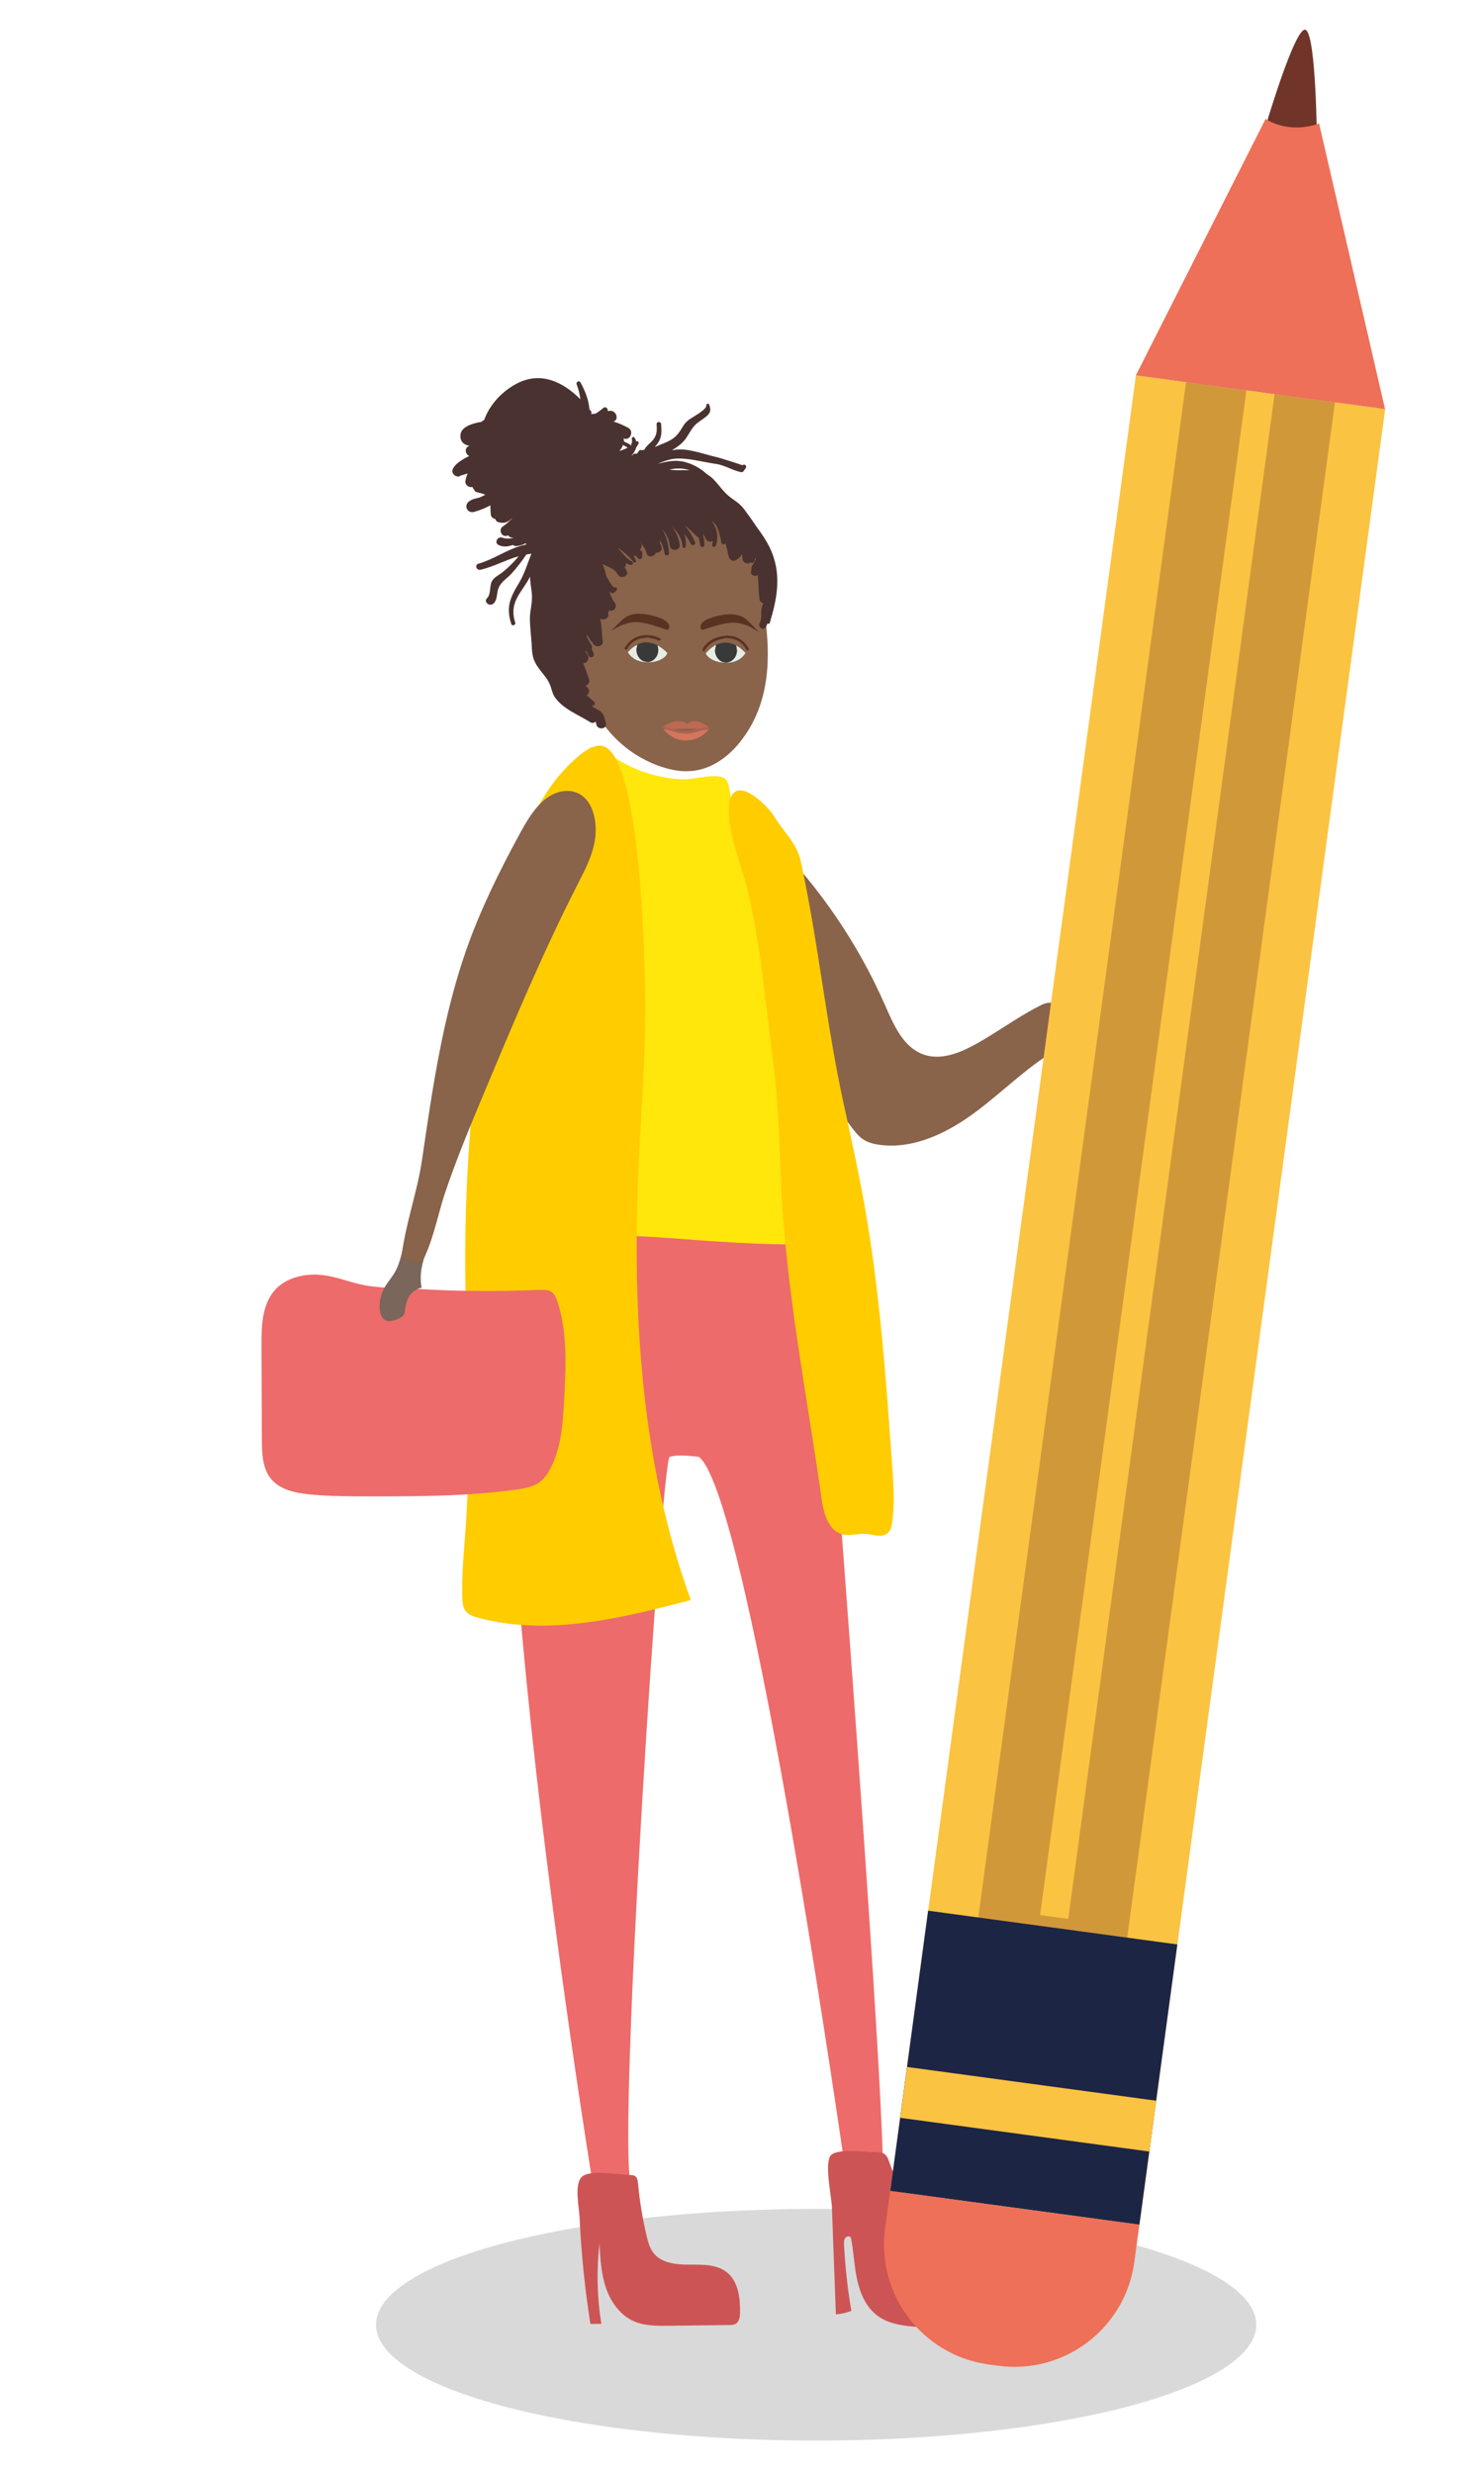<?xml version="1.0" encoding="UTF-8"?><svg id="Calque_1" xmlns="http://www.w3.org/2000/svg" viewBox="0 0 194.83 324.63"><defs><style>.cls-1{fill:none;opacity:.3;stroke:#703428;stroke-miterlimit:10;stroke-width:8px;}.cls-2{fill:#ed6b6a;}.cls-3{fill:#e7ece5;}.cls-4{fill:#ffe60b;}.cls-5{fill:#fc0;}.cls-6{fill:#fbc342;}.cls-7{fill:#ee7059;}.cls-8{fill:#bd6954;}.cls-9{fill:#b06252;}.cls-10{fill:#cd5454;}.cls-11{fill:#d4765e;}.cls-12{fill:#1d2545;}.cls-13{fill:#703428;}.cls-14{fill:#89634a;}.cls-15{fill:#5b3122;}.cls-16{fill:#383a39;}.cls-17{fill:#4a3230;}.cls-18{fill:#7a665b;}.cls-19{opacity:.15;}</style></defs><ellipse class="cls-19" cx="107.15" cy="305.08" rx="57.78" ry="15.2"/><g><g><path class="cls-14" d="m129.32,136.32c-2.5,1.5-5.46,3.05-8.19,2.02-2.57-.98-3.79-3.83-4.9-6.35-3.56-8.13-8.65-15.6-14.91-21.89-.53-.53-1.15-1.09-1.9-1.1-.98,0-1.67.91-2.2,1.73-1.03,1.58-2.09,3.29-2.08,5.17,0,1.42.61,2.76,1.21,4.04,1.43,3.07,2.85,6.14,4.28,9.22,1.52,3.28,3.05,6.58,4.9,9.69,1.85,3.12,4.02,6.04,6.18,8.95.5.67,1.01,1.35,1.72,1.79.62.38,1.35.55,2.07.65,4.6.6,9.11-1.68,12.81-4.48,3.71-2.8,7-6.19,11.09-8.4.41-.22.84-.45,1.08-.84.27-.45.22-1.01.11-1.52-.47-2.08-1.69-4.2-3.87-3.12-2.54,1.26-4.95,2.97-7.38,4.43Z"/><path class="cls-4" d="m105.76,158.72c.18.95,2.05,4.51,1.72,5.42-.42,1.17-3.26-.69-4.36-.1-2.08,1.11-4.2,2.18-6.41,2.99-4.34,1.59-8.98,2.18-13.6,2.35-3.44.13-7.03,0-10.09-1.58-.77-.4-1.52-.9-1.97-1.64-.44-.73-3.71,8.6-3.81,7.76-.52-4.37,5.38-20.79,4.87-25.16-.09-.72-.17-1.47.03-2.17.4-1.43,1.81-2.29,3.15-2.92,5.73-2.7,8.89-1.82,15.23-1.91,4.22-.06,6.39-4,9.93-1.48,2.38,1.69,1.99,2.88,2,5.62,0,2.84,2.77,10.04,3.3,12.82Z"/><path class="cls-2" d="m107.74,165.16s8.13,102.88,8.2,120.38l-4.82.24s-12.66-89.34-19.36-94.59c0,0-2.77-.4-3.84,0-1.07.4-6.89,88.98-5.1,95.47h-4.99s-19.23-117.75-6.72-124.43c0,0,6.08-.62,18.76.39,21.27,1.69,16.63-.72,17.86,2.54Z"/><path class="cls-14" d="m99.57,75.28c-1.01-6.59-7.58-11.05-14.67-9.96-7.09,1.09-12.01,7.32-10.99,13.91.17,1.1.51,2.13.96,3.1.05.26.1.52.14.8.33,2.38.81,4.76,1.63,7.03,1.61,4.42,4.62,8.3,9.49,10.21,1.62.64,3.43,1.03,5.21.74,2.39-.39,4.4-1.95,5.82-3.74,4.71-5.89,4.02-13.54,2.53-20.63-.01-.49-.04-.98-.12-1.47Z"/><path class="cls-17" d="m60.33,62.45c.36-.09.71-.2,1.06-.32-.12.29-.22.6-.28.95-.1.6.47.93.93.83.03.14.11.27.24.38.01.11.07.21.19.25.27.09.53.15.79.22.19.06.35.11.46.15-.25.15-.51.28-.78.39-.5.11-1.01.21-1.41.54-.67.56-.14,1.57.7,1.34.77-.21,1.49-.51,2.15-.86,0,.4.02.78.05,1.15.03.39.3.59.59.63.05.19.18.36.42.43.87.24,1.33-.08,1.78-.53.01,0,.02,0,.03,0-.34.38-.74.74-1.25,1.1-.63.44-.1,1.48.62,1.19.03-.01.06-.03.1-.04.13.21.37.34.66.29-.03.02-.06.05-.09.08-.48.08-.93.08-1.33-.06-.65-.23-1.13.69-.47.98.65.29,1.23.18,1.85-.02.11.09.25.15.43.14.5-.04.9-.17,1.24-.37.03.05.06.11.09.16-.22.05-.44.1-.67.16-1.94.55-3.67,1.82-5.63,2.37-.53.15-.23.92.29.79,1.32-.32,2.53-.88,3.79-1.37.43-.17.83-.3,1.22-.4-.7.83-1.46,1.59-2.25,2.19-.46.34-1,.58-1.28,1.11-.32.61-.1,1.7-.62,2.19-.52.48.33,1.19.84.71.5-.46.41-1.19.59-1.81.29-1.02,1.12-1.39,1.79-2.13.71-.79,1.35-1.62,1.93-2.49.22-.04.44-.07.66-.11,0,0,0,.01,0,.02-.54,1.34-.89,2.62-1.65,3.87-1.16,1.91-1.69,3.14-.99,5.33.11.34.63.15.52-.19-.88-2.75.91-3.93,1.96-6.03-.02.89.21,1.66.24,2.55.04.96-.26,1.94-.27,2.91,0,1.3.21,2.65.26,3.96.05,1.23.35,1.92,1.09,2.87.58.75.91,1.07,1.28,1.9.21.47.29,1.09.58,1.54,1.01,1.6,3.16,2.41,4.71,3.38.28.18.54.1.71-.08.03.13.06.25.08.35.14.8,1.42.68,1.26-.1-.13-.6-.25-1.32-.82-1.67-.38-.23-.72-.33-1.03-.66.05,0,.11,0,.16-.01.24-.02.34-.33.16-.49-.34-.29-.65-.58-.96-.87.3-.25.42-.71.05-1.05-.08-.07-.16-.13-.24-.19.34-.08.6-.48.48-.85-.13-.36-.25-.72-.38-1.07,0-.06-.02-.13-.06-.19,0,0,0,0-.01-.01-.1-.28-.2-.56-.31-.84.12-.01.25-.05.35-.12.06-.03.11-.08.14-.14.18-.21.26-.52.08-.83-.12-.2-.26-.41-.39-.61.02.02.03.04.05.05.07.06.14.1.21.12.08.17.16.34.25.52.19.41.83.19.67-.24-.08-.22-.17-.44-.25-.65.06-.16.06-.33-.05-.5-.17-.28-.33-.55-.48-.83-.07-.19-.15-.37-.22-.56.25.24.47.5.6.83.05.12.14.15.22.16.17.84,1.51.72,1.37-.15-.15-.95-.09-2.02-.36-2.95.53.44,1.37-.14,1.04-.72.07-.08.13-.19.15-.3.47.16,1.05-.23.85-.82,0-.02-.01-.03-.02-.05-.03-.09-.08-.17-.14-.23-.31-.45-.51-.92-.65-1.4.09.06.17.13.28.19.08.05.21.04.29-.02.11-.09.23-.19.35-.28.2-.16.04-.55-.22-.42-.17.09-.64-.65-1.1-1.46-.11-.55-.26-1.1-.51-1.64.69.42,1.61.59,1.98,1.35.36.73,1.56.3,1.2-.44-.08-.16-.17-.29-.26-.43.14-.16.2-.38.13-.61.22.15.45.27.73.27.24,0,.3-.37.09-.46-.64-.26-1.34-1.2-1.91-1.86.76.57,1.51,1.16,2.12,1.94.13.16.42.03.33-.17-.1-.25-.23-.48-.36-.7.03.01.05.03.07.04.12.05.24.05.35.04.04.06.08.12.1.19.1.3.61.28.64-.05.01-.13.03-.27.04-.4.02-.17-.05-.4-.23-.46-.01,0-.04-.02-.05-.02,0-.03,0-.05,0-.07,0-.03-.02-.05-.03-.08.2-.18.31-.48.1-.76-.05-.07-.11-.13-.16-.19.43.42.77.91.93,1.51.16.61,1.13.44,1.17-.11.45.09.98-.28.76-.83-.06-.14-.12-.25-.18-.39,0-.14,0-.29-.01-.42.29.49.5,1.06.61,1.75.06.37.6.33.58-.05-.05-1.04-.3-2.16-.86-3.07.5.52.86,1.18.96,2.07.09.84,1.42.73,1.31-.11-.13-.92-.5-1.7-1.03-2.37.8.75,1.36,1.61,1.39,2.63,0,.23.38.25.41.02.08-.64,0-1.21-.2-1.73.33.41.64.85.89,1.34.16.33.69.16.55-.2-.31-.77-.78-1.52-1.34-2.2.56.4,1.05.95,1.58,1.44.07.06.14.08.2.08.11.32.2.67.24,1.07.03.35.54.3.54-.04,0-.57-.08-1.05-.21-1.48.15.21.28.41.36.63.16.43.64.5.96.33,0,.16-.03.33-.07.51-.07.31.39.38.48.09.4-1.35.08-2.41-.61-3.29.25.21.48.43.67.66.31.65.52,1.39.65,2.23.05.31.43.32.54.09.16.52.29,1.08.42,1.7.08.37.45.77.88.56.4-.2.69-.48.87-.82.03.21.06.41.08.63.04.52.69.77,1.07.44.12.11.32.13.42-.06.1-.19.16-.37.23-.56-.03.17-.07.34-.13.51-.11.25-.31.46-.39.72-.05.18-.04.38-.08.56-.14.54.54.77.88.48.09,1.05.1,2.12.22,3.16.03.31.24.5.47.56-.05.16-.09.31-.14.47-.22.75.07,1.47-.33,2.18,0,0,0,0,0,0-.01.03-.03.05-.04.08,0,.01,0,.03,0,.04-.08.44.57.83.84.4.11-.17.19-.34.25-.51.09.08.25.07.3-.08.96-3.19,1.51-6.11.29-9.21-.47-1.19-1.23-2.33-2-3.37-.54-.81-1.15-1.66-1.66-2.34-.64-.84-1.2-1.06-2.03-1.74-1.06-.86-1.65-2.16-2.85-2.85-.81-.74-1.72-1.29-2.89-1.6-1.23-.33-2.39-.08-3.56.24.64-.3,1.31-.54,2.04-.65,1.68-.23,3.72.4,5.49.64,1.3.18,2.23.87,3.4,1.1.11.02.24-.02.31-.11l.3-.41c.22-.3-.18-.64-.44-.37.06-.06-3.27-1.06-3.13-1.02-1.38-.31-2.78-.81-4.16-1.01-.69-.1-1.34-.07-1.96.05.74-.44,1.43-.94,1.92-1.67.39-.59.66-1.18,1.17-1.69.4-.39.94-.68,1.33-1,.62-.51.76-.79.48-1.63-.07-.21-.39-.13-.37.08.05.62-1.9,1.58-2.32,1.92-.52.42-.66.68-1,1.24-.92,1.54-1.99,1.66-3.46,2.33.3-.36.59-.71.74-1.19.19-.59.15-1.23.09-1.84-.04-.38-.62-.33-.59.05.06.72.05,1.39-.43,2-.27.34-.64.6-.92.94-.1.12-.19.26-.27.4-.11.02-.22.03-.33.05-.15-.07-.35,0-.42.15l-.24.34c-.19-.12-.51,0-.58.2-.03,0-.06,0-.09,0,.29-.33.5-.67.59-1.02.12-.17.23-.35.33-.56.08-.19-.16-.37-.3-.24-.04-.17-.12-.34-.23-.51-.14-.21-.42-.02-.36.19.07.28,0,.57-.15.87-.01-.07-.05-.14-.12-.18-.25-.15-.51-.26-.76-.38,0-.14-.02-.28-.06-.42.83.41,1.45-.92.61-1.38-.7-.38-1.33-.65-1.92-.81.82-.31.3-1.61-.61-1.4-.05.01-.1.02-.15.03.07-.33-.28-.69-.59-.42-.31.27-.64.51-.98.73-.21.03-.42.05-.63.08.08-.11.11-.24.02-.36-.07-.1-.15-.19-.23-.28-.08-1.1-.47-2.26-1.18-3.54-.16-.29-.61-.03-.5.26.27.7.41,1.34.5,1.97-2.26-2.26-5.22-3.77-8.47-2-1.92,1.04-3.46,2.75-4.17,4.72-.05.02-.1.04-.14.07-.08.04-.14.1-.18.16-1.38.23-2.8.72-2.8,1.84,0,.85.53,1.21,1.22,1.32-.02,0-.04,0-.06.01-.69.23-.52,1.11.01,1.32-.98.46-1.87,1.08-2.14,1.65-.31.63.33,1.18.93,1.02Zm27.57-.82c.89-.23,1.8-.19,2.66.07-.59-.01-1.19.01-1.73,0-.31,0-.62-.03-.93-.06Zm-6.59-2.45c.09-.11.19-.22.26-.34.1-.15.16-.3.21-.45.21.1.41.22.61.35.01,0,.02,0,.03,0-.34.18-.71.33-1.12.44Z"/><path class="cls-4" d="m82.56,100.48c-1.68-.83-3.24-1.94-5.05-2.41-.09,1.61,1.15,2.97,1.53,4.53.35,1.45-.08,2.96-.54,4.38-1.27,3.89-2.88,7.67-4.95,11.19-1.88,3.2-4.13,6.18-5.72,9.53-2.97,6.28-.56,15.78-.95,22.72,2.89,1.09,6.35-.3,9.42,0,2.88.28,2.46-.06,5.35-.26,5.84-.41,6.43.33,12.27-.08,3.11-.22,6.24-.44,9.24-1.27.33-.09.68-.21.88-.48.25-.33.2-.8.14-1.21-1.26-8.87,2.74-18.88,1.49-27.74-.18-1.28-.38-2.61-1.09-3.69-.72-1.09-1.89-1.79-2.93-2.59-1.66-1.27-3.05-2.86-4.12-4.65-.55-.91-1-1.88-1.37-2.88-.3-.82-.33-2.59-.81-3.22-.85-1.1-4.23,0-5.82-.08-2.41-.11-4.8-.71-6.97-1.79Z"/><path class="cls-10" d="m82.62,285.43c.29,0,.6,0,.82.19.25.21.29.57.32.89.22,2.32.59,4.63,1.13,6.9.19.79.4,1.59.89,2.23,1.05,1.36,3,1.56,4.72,1.55,1.72,0,3.61-.06,4.95,1.02,1.47,1.19,1.73,3.32,1.71,5.21,0,.56-.08,1.22-.55,1.52-.27.17-.6.17-.91.18-2.67.03-5.34.06-8,.09-1.53.02-3.11.02-4.5-.6-1.79-.79-3.02-2.53-3.65-4.38-.63-1.85-.74-3.83-.85-5.78-.4,3.49-.32,7.04.25,10.51-.48,0-.96,0-1.44.01-.73-4.64-1.21-9.32-1.42-14.01-.06-1.28-.77-4.46.38-5.36,1.12-.88,4.78-.2,6.17-.19Z"/><path class="cls-10" d="m114.97,282.44c.4,0,.82,0,1.15.23.35.24.5.68.64,1.08,1.77,5.17,5.37,9.7,10,12.6.49.31,1.01.61,1.36,1.06.54.69.64,1.61.72,2.48.14,1.57.19,3.4-.99,4.45-.72.64-1.73.82-2.69.92-1.82.19-3.66.21-5.48.04-1.57-.15-3.19-.45-4.46-1.39-1.5-1.1-2.3-2.93-2.69-4.75-.4-1.82-.45-3.7-.82-5.52-.16-.25-.58-.17-.75.07-.17.24-.16.56-.15.86.15,2.91.47,5.82.96,8.69-.65.25-1.34.4-2.03.46-.17-4.67-.35-9.34-.52-14.01-.05-1.45-.95-5.53-.24-6.74.66-1.12,4.63-.53,5.99-.54Z"/><path class="cls-5" d="m84.7,133.85c-.08,6.5-.59,12.99-.87,19.48-.84,19.13.33,38.66,6.87,56.65-9.15,2.39-18.8,4.78-27.92,2.32-.62-.17-1.27-.38-1.65-.89-.36-.48-.41-1.11-.43-1.71-.11-3.18.24-6.35.46-9.52.84-12.03-.14-24.1-.08-36.16.07-14.88,1.71-29.74,4.9-44.27,1.66-7.58,4.04-15.57,10-20.55.75-.63,1.59-1.21,2.56-1.34,5.87-.77,6.23,31.4,6.17,35.99Z"/><path class="cls-5" d="m101.5,139.26c.69,5.31.82,10.67,1.05,16.01.61,13.98,3.36,27.58,5.32,41.44.27,1.89.88,4.17,2.72,4.64,1.01.26,2.08-.14,3.12-.06.97.08,2.08.55,2.82-.09.41-.35.53-.92.61-1.45.34-2.42.17-4.88,0-7.32-.8-11.23-1.59-22.49-3.52-33.58-.83-4.75-1.86-9.46-2.89-14.16-2.22-10.14-3.37-21.48-5.59-31.62-.54-2.45-2.16-3.75-3.47-5.89-1.01-1.64-5.19-5.63-5.89-1.94-.59,3.1,1.6,8.39,2.34,11.44,1.78,7.37,2.39,15.04,3.37,22.58Z"/><path class="cls-2" d="m70.87,169.28c.5-.02,1.04-.04,1.47.22.47.29.7.85.87,1.38,1.31,4.08,1.09,8.47.86,12.74-.17,3.1-.36,6.31-1.79,9.06-.36.69-.8,1.36-1.43,1.82-.85.63-1.95.82-3,.97-6.38.89-12.85.9-19.29.9-2.64,0-5.28,0-7.91-.26-1.86-.18-3.89-.6-5.07-2.04-1.13-1.38-1.19-3.33-1.2-5.12-.02-4.14-.03-8.28-.05-12.42-.01-2.59.08-5.45,1.86-7.34,1.23-1.31,3.09-1.88,4.89-1.92,2.2-.05,3.98.73,6.03,1.23,2.47.6,5.34.52,7.88.66,5.29.31,10.6.34,15.89.11Z"/><path class="cls-18" d="m55.35,168.99c-.79.15-1.4.7-1.73,1.31-.33.61-.42,1.29-.5,1.96-.08.63-1.28,1.09-2.05,1.11-.72.02-1.11-.7-1.19-1.29-.15-1.09.08-2.22.66-3.21.36-.61.85-1.17,1.22-1.78.86-1.42,1.03-3.04,1.44-4.59.48-1.84,4.1-1.79,3.29.34-.79,2.09-1.55,3.9-1.14,6.15Z"/><path class="cls-14" d="m55.26,165.86c-.17-.01-1.08-.15-1.34-.29-.14-.08-1.1-.33-1.23-.39.47-4.43,2.09-8.65,2.73-13.05,1.36-9.34,2.74-18.79,5.81-27.52,1.85-5.25,4.28-10.16,6.86-14.93.99-1.82,2.04-3.67,3.54-4.84,1.5-1.17,3.58-1.51,5.01-.24,1.39,1.23,1.8,3.64,1.45,5.71-.35,2.07-1.31,3.9-2.23,5.69-4.54,8.88-8.45,18.21-12.35,27.53-1.85,4.41-3.7,8.84-5.22,13.44-.73,2.21-1.61,6.6-3.04,8.89Z"/><g><path class="cls-15" d="m93.04,81.19l.47-.17c.71-.22,1.34-.34,1.92-.39,1.04-.08,1.86.11,2.46.59l.12.08.1.1c.46.43,1.55,1.56,1.55,1.56,0,0-1.18-.76-1.66-.91-.49-.15-.97-.34-1.67-.34-.29,0-.6.03-.9.08-1.56.24-3.18.94-3.29.87-.12-.07-.59-.86.9-1.47"/><path class="cls-15" d="m81.73,81.3l.1-.09.12-.08c.61-.47,1.43-.66,2.47-.56.57.05,1.21.19,1.92.41l.47.18c1.48.64,1.01,1.41.88,1.48h-.07s0,0,0,0c-.04.03-.33-.08-.76-.22-.31-.11-.69-.24-1.1-.36-.43-.13-.9-.25-1.37-.33h.02s0,0,0,0c-.31-.05-.61-.09-.9-.09-.7-.02-1.18.17-1.67.32-.49.14-1.67.89-1.67.89,0,0,1.1-1.11,1.56-1.54"/><path class="cls-15" d="m95.54,83.42c2.06,0,2.8,1.81,2.81,1.83l-.29.14s-.64-1.55-2.39-1.62l-.28-.05v-.31c.05,0,.1,0,.15,0"/><path class="cls-3" d="m96.64,84.71c.62.33,1.06.79,1.23.98-.18.32-.86,1.27-2.49,1.29v-.04c.76-.04,1.37-.73,1.38-1.6l-.11-.63Z"/><path class="cls-15" d="m95.3,83.42h.09v.3s-.07,0-.07,0l-.59.14c-1.64.33-2.18,1.45-2.19,1.47l-.15.18-.18-.16.03-.12c.06-.25.9-1.66,3.06-1.8"/><path class="cls-3" d="m94.03,84.63l-.15.69c0,.89.63,1.62,1.43,1.62h.07s0,.03,0,.03h-.08c-1.26,0-2.11-.49-2.49-.95l-.16-.27h0c.44-.52.9-.89,1.37-1.12"/><path class="cls-16" d="m95.24,84.33s.05,0,.07,0h.08c.46.03.89.18,1.25.38l.11.63c0,.87-.62,1.56-1.38,1.6h-.07c-.79,0-1.43-.73-1.43-1.62l.15-.69c.4-.2.8-.3,1.22-.3"/><path class="cls-15" d="m84.85,83.35c.06,0,.11,0,.17,0l.22.02-.22.28h0s-.39.06-.39.06c-1.72.12-2.34,1.52-2.36,1.58l-.29-.15c.03-.08.79-1.79,2.89-1.79"/><path class="cls-15" d="m85.23,83.37c.64.06,1.15.24,1.55.48l-.22.27c-.28-.16-.63-.29-1.04-.36l-.51-.12.22-.28Z"/><path class="cls-3" d="m86.33,84.7c.43.23.86.55,1.28.99l-.13.28c-.33.46-1.15.95-2.45.95h-.04l-.61-.05.08-.1.52.12h.03c.78-.01,1.41-.72,1.42-1.61l-.09-.57Z"/><path class="cls-3" d="m83.68,84.6l-.13.66.02.2-.61.77c-.29-.25-.45-.5-.53-.64.16-.19.61-.67,1.25-.98"/><path class="cls-3" d="m83.57,85.45c.06.6.41,1.09.89,1.31l-.08.1c-.65-.11-1.11-.37-1.42-.64l.61-.77Z"/><path class="cls-16" d="m84.89,84.31c.42,0,.85.1,1.28.31l.16.08.09.57c0,.88-.64,1.59-1.42,1.6,0,0-.01,0-.02,0h0l-.52-.12c-.48-.21-.83-.71-.89-1.31l-.02-.2.13-.66c.23-.11.49-.2.77-.25l.23-.04c.07,0,.14,0,.21,0"/><path class="cls-8" d="m89,94.64h.2c.72.06,1.03.35,1.03.35,0,0,.27-.34,1.02-.34.61,0,1.44.47,1.8.75l-.29.37c-.47-.06-1.71-.26-5.35-.02l-.33-.4c.31-.27,1.22-.72,1.93-.72"/><path class="cls-11" d="m93.04,95.73c-.16.21-1.18,1.46-3.02,1.45-.25,0-.49-.03-.71-.08-1.19-.25-1.93-1.07-2.19-1.42.71-.1,2.13.41,2.81.39,1.32-.05,1.87-.55,3.12-.34"/><path class="cls-9" d="m92.63,95.79c-.56.06-1.4.45-2.55.52-.84.04-2.15-.49-2.6-.55l-.36-.05-.06-.33v-.04h0c1.25.21,1.77.65,3.09.6.68-.02,2.12-.46,2.83-.55h.1s.04.34.04.34l-.5.06Z"/></g></g><g><path class="cls-13" d="m165.92,17.37s4.21-14.45,5.55-13.42c1.33,1.03,1.42,14.45,1.42,14.45l-4.37,4.43-2.59-5.46Z"/><path class="cls-7" d="m149.59,291.94l-.67,4.92c-1.18,8.69-9.17,14.77-17.86,13.6l-1.26-.17c-8.69-1.18-14.77-9.17-13.6-17.86l.67-4.92,32.72,4.43Z"/><rect class="cls-6" x="29.15" y="154.09" width="240.42" height="33.02" transform="translate(-39.73 295.72) rotate(-82.29)"/><rect class="cls-1" x="146.13" y="45.74" width="11.73" height="210.74" transform="translate(21.65 -19.02) rotate(7.71)"/><polygon class="cls-12" points="149.59 291.94 116.88 287.51 118.18 277.91 119.08 271.24 121.85 250.74 154.57 255.17 151.79 275.67 150.89 282.34 149.59 291.94"/><rect class="cls-6" x="131.62" y="260.29" width="6.73" height="33.01" transform="translate(-157.41 373.43) rotate(-82.29)"/><path class="cls-7" d="m149.12,49.26l17.04-33.66s2.76,2.06,7.02.61l8.66,37.48-32.72-4.43Z"/></g></g></svg>